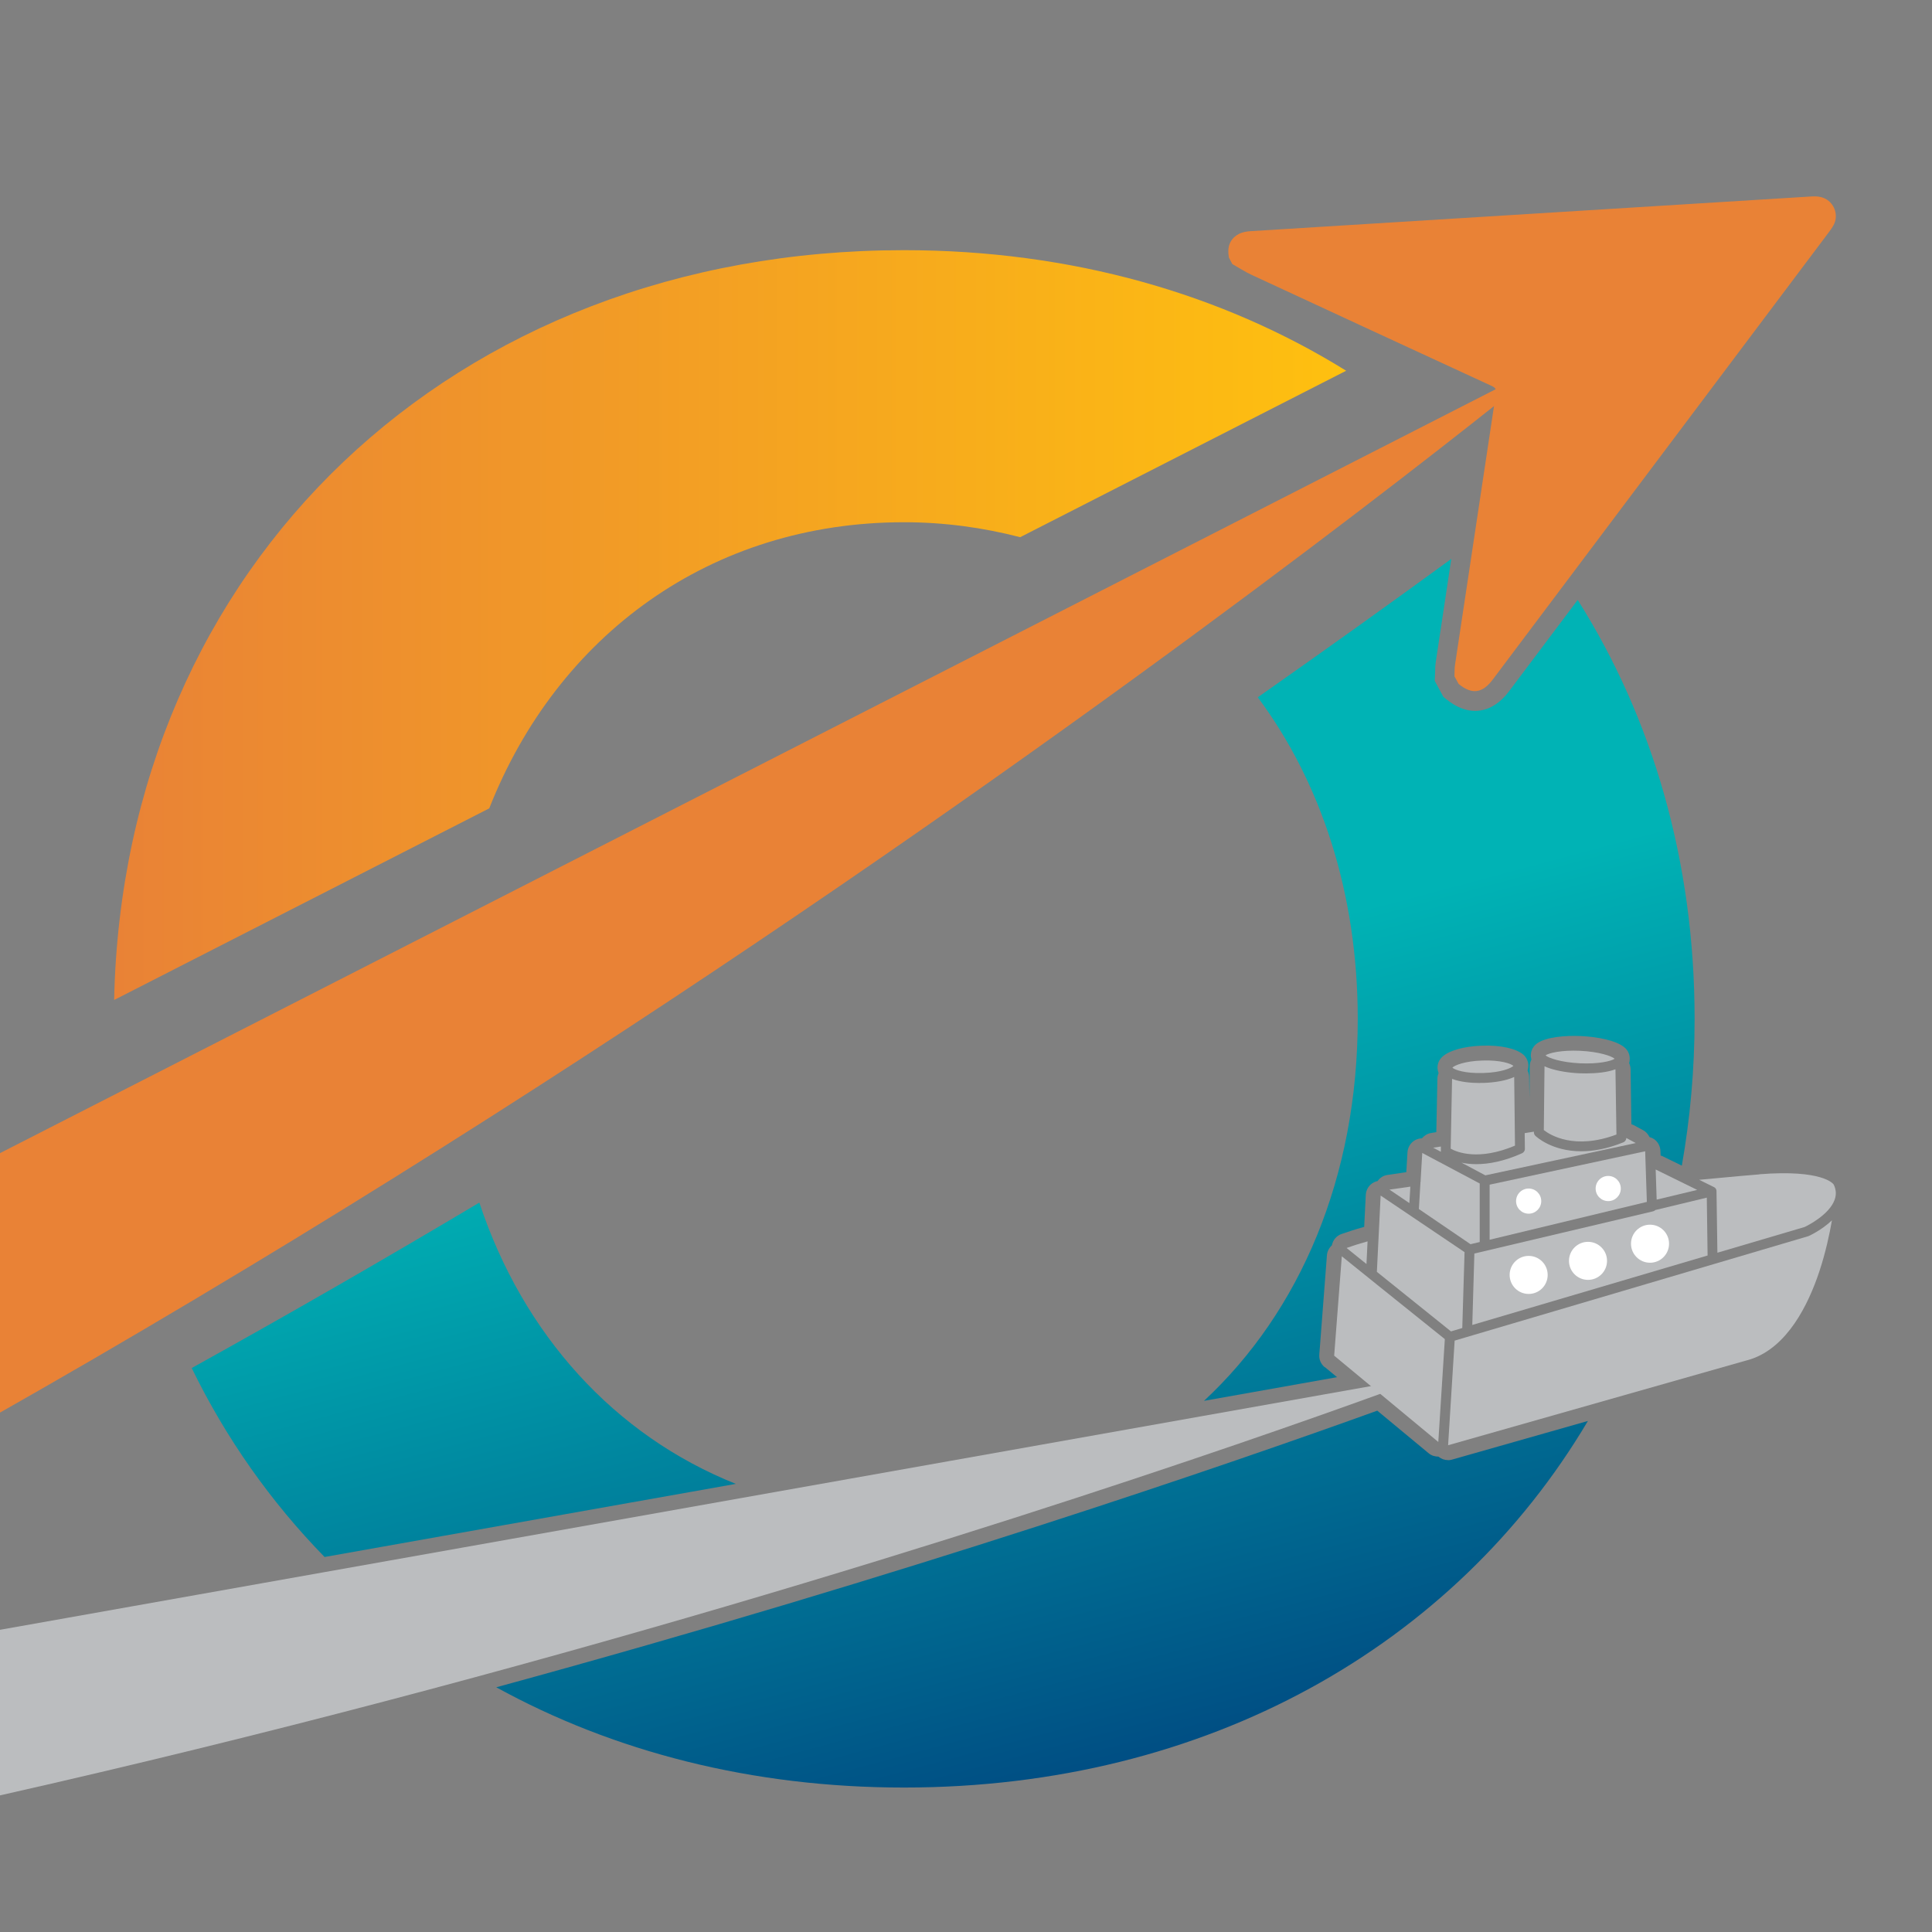 <?xml version="1.0" encoding="UTF-8"?>
<svg xmlns="http://www.w3.org/2000/svg" xmlns:xlink="http://www.w3.org/1999/xlink" version="1.1" viewBox="0 0 195 195">
  <rect x="0" y="0" width="195" height="195" fill="#808080" stroke="none"/>
  <defs>
    <style>
      .cls-1 {
        fill: none;
      }

      .cls-2 {
        fill: #e98236;
      }

      .cls-3 {
        fill: url(#linear-gradient-4);
      }

      .cls-4 {
        fill: url(#linear-gradient-3);
      }

      .cls-5 {
        fill: url(#linear-gradient-2);
      }

      .cls-6 {
        fill: url(#linear-gradient);
      }

      .cls-7 {
        fill: #bbbdbf;
      }

      .cls-8 {
        fill: #fff;
      }

      .cls-9 {
        clip-path: url(#clippath);
      }
    </style>
    <clipPath id="clippath">
      <rect class="cls-1" width="195" height="195"/>
    </clipPath>
    <linearGradient id="linear-gradient" x1="11.52" y1="63.09" x2="139.48" y2="63.09" gradientUnits="userSpaceOnUse">
      <stop offset="0" stop-color="#e98236"/>
      <stop offset="1" stop-color="#ffc20e"/>
    </linearGradient>
    <linearGradient id="linear-gradient-2" x1="114.37" y1="191.14" x2="91.04" y2="104.05" gradientUnits="userSpaceOnUse">
      <stop offset="0" stop-color="#003d7b"/>
      <stop offset="1" stop-color="#00b3b5"/>
    </linearGradient>
    <linearGradient id="linear-gradient-3" x1="162.77" y1="178.18" x2="139.44" y2="91.08" xlink:href="#linear-gradient-2"/>
    <linearGradient id="linear-gradient-4" x1="63.13" y1="204.87" x2="39.81" y2="117.77" xlink:href="#linear-gradient-2"/>
  </defs>
  <!-- Generator: Adobe Illustrator 28.6.0, SVG Export Plug-In . SVG Version: 1.2.0 Build 709)  -->
  <g>
    <g id="Layer_1">
      <g class="cls-9">
        <g>
          <path class="cls-7" d="M177.58,118.52c6.38-.5,7.45.96,7.5,1.04.25.52.28,1.02.09,1.54-.55,1.52-2.75,2.61-3.02,2.74l-8.81,2.6-.09-6.19s0-.04,0-.06c0,0,0,0,0,0,0-.03-.01-.05-.02-.08,0,0,0,0,0-.01,0-.03-.02-.05-.03-.08,0,0,0,0,0-.01-.01-.02-.03-.05-.05-.07,0,0,0,0-.01-.01-.02-.02-.04-.04-.06-.06,0,0,0,0,0,0-.02-.02-.05-.03-.08-.05,0,0,0,0,0,0l-1.5-.74c2.87-.28,6.07-.55,6.11-.55Z"/>
          <polygon class="cls-7" points="138.97 128.37 139.35 120.67 147.82 126.38 147.59 134.04 146.45 134.38 138.97 128.37"/>
          <path class="cls-7" d="M149.39,109.3c.12,0,.23,0,.34,0,1.04-.03,2.27-.21,3.1-.6l.08,6.93c-3.67,1.55-5.84.67-6.49.31l.14-7.05c.8.32,1.93.42,2.82.42Z"/>
          <path class="cls-7" d="M149.35,119.46v5.9l-.93.22-5.21-3.55.16-2.71c.02-.07.03-.14.02-.22,0,0,0-.01,0-.02l.16-2.71,5.8,3.08Z"/>
          <polygon class="cls-7" points="166.22 121.31 150.35 125.13 150.35 119.57 166.05 116.2 166.22 121.31"/>
          <path class="cls-7" d="M148.6,133.74l.21-7.22,18.04-4.26c.09-.02.17-.07.23-.13l5.19-1.25.08,5.84-23.75,7.01Z"/>
          <polygon class="cls-7" points="171.3 120.1 167.21 121.08 167.11 118.04 171.3 120.1"/>
          <path class="cls-7" d="M163.15,114.51c-4.25,1.59-6.71.04-7.33-.45l.07-6.44c.17.08.35.15.56.22.8.26,1.86.44,2.98.49.21,0,.43.01.65.01,1.04,0,2.19-.11,2.97-.42l.1,6.58Z"/>
          <path class="cls-7" d="M159.49,106.06c1.91.09,3.17.53,3.48.8-.34.24-1.62.55-3.5.46-1.91-.09-3.17-.53-3.48-.8.34-.24,1.62-.55,3.5-.46Z"/>
          <path class="cls-7" d="M154.82,114.23v.05c0,.14.05.27.15.36.09.09,1.66,1.56,4.63,1.56,1.19,0,2.61-.24,4.24-.9.18-.07.3-.25.31-.44l.95.51-15.18,3.26-2.41-1.28c.43.09.93.15,1.5.15,1.22,0,2.76-.27,4.61-1.1.18-.08.3-.26.29-.46l-.02-1.57.93-.15Z"/>
          <path class="cls-7" d="M149.64,107.04c1.82-.06,2.88.32,3.11.54-.22.23-1.24.67-3.05.72-1.83.06-2.88-.32-3.11-.54.22-.23,1.24-.67,3.05-.72Z"/>
          <path class="cls-7" d="M145.43,116.25l-.78-.41.78-.12v.48s0,.04,0,.05Z"/>
          <polygon class="cls-7" points="142.25 121.43 140.24 120.07 142.35 119.77 142.25 121.43"/>
          <polygon class="cls-7" points="135.43 126.8 138.15 128.99 138.15 128.99 138.98 129.66 145.83 135.16 145.17 145.54 134.66 136.83 135.43 126.8"/>
          <path class="cls-7" d="M183.63,128.33c-1.12,3.37-3.23,7.64-6.93,8.86l-30.54,8.68.66-10.56,26.18-7.73s0,0,0,0l9.48-2.8s.04-.01.06-.02c.08-.03,1.33-.61,2.36-1.59-.23,1.35-.63,3.22-1.27,5.16Z"/>
          <path class="cls-7" d="M138.03,125.29l-.11,2.29-2.01-1.62c.64-.23,1.31-.44,2.13-.67Z"/>
          <circle class="cls-8" cx="154.29" cy="121.23" r="1.27"/>
          <circle class="cls-8" cx="162.32" cy="119.96" r="1.27"/>
          <circle class="cls-8" cx="154.29" cy="128.68" r="1.92"/>
          <circle class="cls-8" cx="160.28" cy="127.26" r="1.92"/>
          <circle class="cls-8" cx="166.54" cy="125.53" r="1.92"/>
        </g>
        <path class="cls-7" d="M-153.04,156.2s2.38,14.68,39.21,18.74c0,0,64.4-.07,97.17-7.48l160.95-28.61s-113.28,42.97-228.25,57.33c0,0-51.72,8.49-68.41-24.63,0,0-1.61-6.96-.66-15.35Z"/>
        <path class="cls-2" d="M-162.18,147.97s-1.03,20.52,41.66,14.97c0,0,72.15-19.42,106.32-39.3L156.32,36.55S44.16,128.82-79.74,182.79c0,0-65.32,30.37-81.04-5.4,0,0-7.09-13.43-1.4-29.42Z"/>
        <path class="cls-6" d="M91.24,52.71c4.11,0,8.02.55,11.73,1.51l32.9-16.8c-12.5-7.76-27.71-12.17-44.63-12.17-45.54,0-78.78,31.77-79.72,75.68l37.86-19.34c6.89-17.49,22.36-28.88,41.86-28.88Z"/>
        <path class="cls-2" d="M124.03,25.96c-.18-.99.07-1.83.98-2.33.36-.2.83-.28,1.25-.3,9.59-.6,19.18-1.19,28.77-1.78,9.26-.57,18.52-1.14,27.79-1.72.64-.04,1.24.03,1.75.45.71.59.94,1.61.5,2.43-.15.29-.35.55-.55.82-11.28,15.01-22.56,30.03-33.84,45.04-1.06,1.42-2.12,1.56-3.46.46-.14-.26-.28-.51-.42-.77.02-.4,0-.8.06-1.18,1.37-9.12,2.74-18.23,4.12-27.34.06-.41-.01-.6-.41-.78-8.09-3.73-16.17-7.47-24.25-11.22-.67-.31-1.29-.72-1.94-1.09-.12-.23-.24-.45-.36-.68Z"/>
        <path class="cls-5" d="M146.15,147.37c-.34,0-.67-.11-.94-.33,0,0-.01-.01-.02-.02-.35,0-.7-.1-.98-.33l-5.2-4.31c-14.63,5.28-47.25,16.55-88.92,27.92,11.8,6.49,25.77,10.12,41.15,10.12,30.57,0,55.59-14.32,69.03-37l-13.71,3.9c-.14.04-.27.06-.41.06Z"/>
        <path class="cls-4" d="M133.7,137.99c-.38-.31-.58-.78-.54-1.27l.77-10.03c.03-.39.22-.74.5-1,.1-.53.46-.96.97-1.14.66-.23,1.36-.46,2.22-.7.02,0,.05,0,.07-.01l.16-3.24c.03-.54.34-1.03.83-1.27.11-.06.23-.1.36-.12.23-.33.58-.56.99-.62l1.91-.28.12-2.01c.03-.51.32-.97.76-1.22.22-.12.46-.18.7-.19.23-.27.54-.47.9-.53l.55-.09.11-5.42c0-.19.05-.37.12-.54-.06-.16-.1-.33-.11-.5-.01-.41.14-.8.43-1.09.65-.67,2.21-1.12,4.08-1.18,1.87-.07,3.47.3,4.17.92.3.27.48.66.49,1.07,0,.18-.03.35-.08.52.09.2.15.41.16.63l.03,2.13.03-3.21c0-.24.07-.46.17-.66-.04-.16-.07-.32-.06-.48.02-.46.25-.88.63-1.15.92-.66,2.9-.81,4.44-.74,1.56.07,3.54.42,4.4,1.16.35.3.54.75.51,1.21,0,.12-.03.24-.06.36.09.19.14.39.15.61l.08,5.56c.08.03.15.05.23.09l.95.51c.3.16.51.41.65.7.18.05.36.13.52.25.35.27.56.69.58,1.13l.02.48c.07.02.14.04.2.07l1.94.95c.84-4.76,1.29-9.7,1.29-14.81,0-15.95-4.26-30.34-11.8-42.29l-6.92,9.21c-.87,1.16-1.88,1.82-3,1.96-.14.02-.29.03-.43.03-.97,0-1.94-.39-2.9-1.17l-.31-.25-.87-1.61.04-.88c0-.31.01-.67.07-1.06.52-3.46,1.04-6.91,1.56-10.37-5.96,4.35-12.49,9.03-19.53,13.97,6.38,8.57,10.09,19.76,10.09,32.46,0,15.98-5.84,29.56-15.52,38.55l13.43-2.39-1.21-1Z"/>
        <path class="cls-3" d="M48.38,121.38c-9.41,5.61-19.11,11.2-29.03,16.7,3.46,7.11,7.99,13.52,13.41,19.07l41.51-7.38c-12.21-4.87-21.46-15.03-25.89-28.39Z"/>
      </g>
    </g>
  </g>
</svg>